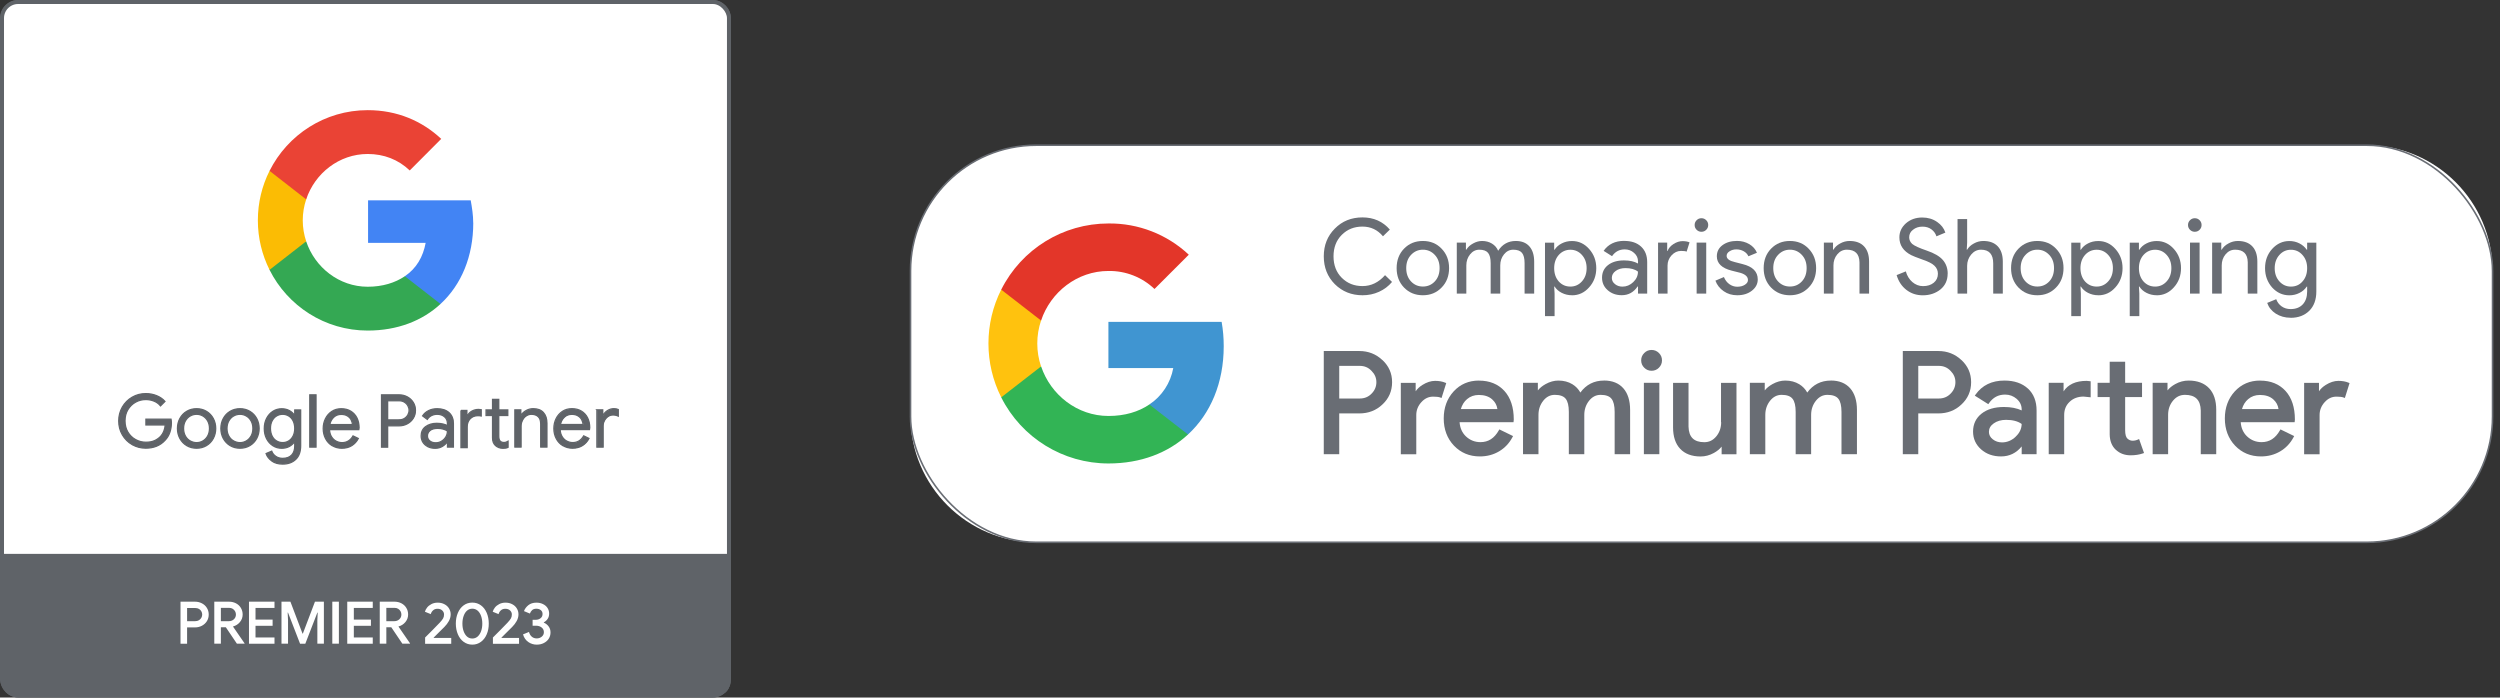 <svg viewBox="0 0 490 136.71" xmlns="http://www.w3.org/2000/svg" xmlns:xlink="http://www.w3.org/1999/xlink"><rect x="0" y="0" width="490" height="136.71" fill="#333333" stroke="none"/><clipPath id="a"><path d="m0 0h143.28v136.71h-143.28z"/></clipPath><clipPath id="b"><path d="m0 0h143.28v136.71h-143.28z"/></clipPath><clipPath id="c"><path d="m0 0h143.28v136.71h-143.28z"/></clipPath><clipPath id="d"><path d="m0 0h143.28v136.71h-143.28z"/></clipPath><clipPath id="e"><path d="m0 0h143.28v136.71h-143.28z"/></clipPath><clipPath id="f"><path d="m0 0h143.28v136.71h-143.28z"/></clipPath><clipPath id="g"><path d="m177 27h313v80.75h-313z"/></clipPath><clipPath id="h"><path d="m177 27h313v80.75h-313z"/></clipPath><g clip-path="url(#a)"><g clip-path="url(#b)"><path d="m139.69 136.31h-136.06c-1.74 0-3.16-1.41-3.16-3.16v-129.6c0-1.74 1.42-3.15 3.16-3.15h136.06c1.74 0 3.16 1.41 3.16 3.16v129.6c0 1.74-1.41 3.16-3.16 3.16" fill="#fff"/></g><g clip-path="url(#c)"><path d="m3.63.4h136.06c1.74 0 3.16 1.42 3.16 3.16v129.6c0 1.74-1.42 3.16-3.16 3.16h-136.06c-1.74 0-3.16-1.42-3.16-3.16v-129.61c0-1.74 1.42-3.15 3.16-3.15z" fill="none" stroke="#5f6368" stroke-miterlimit="10" stroke-width=".79"/><path d="m139.73 136.31h-136.18c-1.74 0-3.16-1.41-3.16-3.16v-129.6c0-1.74 1.42-3.16 3.16-3.16h136.17c1.74 0 3.16 1.41 3.16 3.16v129.6c0 1.74-1.41 3.16-3.16 3.16" fill="#fff"/><path d="m.39 108.56v22.86c0 3.46 1.25 4.89 4.89 4.89h132.71c3.85 0 5.71 0 4.89-4.89v-22.86z" fill="#5f6368"/></g><g clip-path="url(#d)"><path d="m35.38 117.93h2.85c.48 0 .93.11 1.34.32s.74.51.98.9c.24.38.36.82.36 1.3s-.12.92-.36 1.3-.57.68-.98.9c-.41.21-.86.32-1.34.32h-1.56v3.2h-1.29v-8.23zm2.88 3.82c.28 0 .53-.06.74-.19s.36-.29.47-.49.16-.41.16-.62-.05-.42-.16-.62-.26-.36-.47-.48-.45-.18-.74-.18h-1.59v2.59h1.59zm3.74-3.82h2.9c.49 0 .94.11 1.35.32.41.22.73.51.96.9.23.38.35.82.35 1.3 0 .55-.18 1.04-.53 1.47-.36.43-.8.72-1.34.86v.06s2.24 3.25 2.24 3.25v.07h-1.5l-2.17-3.22h-.97v3.22h-1.29zm2.86 3.82c.38 0 .71-.12.98-.37s.4-.56.4-.94c0-.22-.05-.42-.16-.62s-.26-.36-.46-.49-.44-.19-.71-.19h-1.62v2.61h1.58zm3.94-3.82h5v1.23h-3.72v2.28h3.35v1.22h-3.35v2.28h3.72v1.23h-5v-8.23zm6.37 0h1.75l2.37 6.25h.07l2.37-6.25h1.75v8.23h-1.28v-4.61l.07-1.48h-.07l-2.36 6.1h-1.03l-2.36-6.1h-.07l.07 1.48v4.61h-1.28zm9.96 0h1.29v8.23h-1.29zm2.93 0h5v1.23h-3.71v2.28h3.35v1.22h-3.35v2.28h3.71v1.23h-5v-8.23zm6.37 0h2.9c.49 0 .94.11 1.35.32.41.22.73.51.96.9.24.38.35.82.35 1.3 0 .55-.18 1.04-.53 1.47-.36.43-.8.72-1.34.86v.06s2.24 3.25 2.24 3.25v.07h-1.5l-2.17-3.22h-.97v3.22h-1.29zm2.86 3.82c.38 0 .71-.12.98-.37s.4-.56.4-.94c0-.22-.05-.42-.16-.62s-.26-.36-.46-.49-.44-.19-.71-.19h-1.62v2.61zm6.01 3.22 1.45-1.45c.72-.73 1.2-1.22 1.44-1.48.32-.35.54-.62.66-.84.12-.21.18-.47.18-.77s-.12-.56-.35-.78-.54-.33-.93-.33c-.36 0-.65.1-.88.32-.23.21-.37.45-.44.73l-1.15-.47c.08-.28.22-.55.43-.82s.49-.49.85-.68c.35-.18.76-.28 1.22-.28.5 0 .94.1 1.33.31.39.2.69.48.9.83s.32.73.32 1.15c0 .45-.12.89-.35 1.31s-.53.81-.89 1.17c-.15.15-.54.53-1.16 1.15l-.94.94.02.05h3.43v1.15h-5.12v-1.2zm7.57.83c-.49-.36-.87-.86-1.13-1.48s-.4-1.32-.4-2.09.13-1.47.4-2.1c.26-.62.64-1.12 1.13-1.48s1.06-.54 1.7-.54 1.21.18 1.7.54.86.85 1.13 1.48c.26.62.4 1.32.4 2.1s-.13 1.46-.4 2.09c-.26.62-.64 1.12-1.13 1.48s-1.06.55-1.69.55-1.21-.18-1.7-.55m2.73-1.03c.29-.26.52-.61.68-1.05s.24-.94.24-1.49-.08-1.05-.24-1.5c-.16-.44-.38-.79-.68-1.05-.3-.25-.64-.38-1.03-.38s-.75.13-1.04.38-.51.6-.67 1.05c-.16.44-.24.94-.24 1.5s.08 1.05.24 1.49.38.79.67 1.05.64.38 1.04.38.73-.13 1.03-.38m2.98.2c.24-.25.73-.73 1.45-1.45.72-.73 1.2-1.22 1.44-1.48.32-.35.54-.62.66-.84.12-.21.18-.47.18-.77s-.11-.56-.35-.78c-.23-.22-.54-.33-.93-.33-.36 0-.65.1-.88.32-.23.21-.37.45-.44.73l-1.15-.47c.08-.28.22-.55.43-.82s.49-.49.85-.68c.35-.18.76-.28 1.22-.28.5 0 .94.1 1.33.31.39.2.69.48.9.83s.32.73.32 1.15c0 .45-.12.89-.35 1.31s-.53.81-.89 1.17c-.15.15-.54.53-1.16 1.15l-.94.94.02.05h3.43v1.15h-5.12v-1.2zm6.97.87c-.51-.34-.86-.84-1.05-1.5l1.17-.48c.11.41.29.72.56.94.26.22.58.33.96.33s.71-.12.99-.35.41-.53.41-.89-.15-.67-.44-.9-.65-.35-1.09-.35h-.68v-1.16h.61c.38 0 .69-.1.95-.31.26-.2.39-.48.39-.83 0-.31-.11-.57-.34-.75-.23-.19-.52-.28-.88-.28s-.62.09-.82.27-.35.41-.44.68l-1.16-.48c.15-.44.44-.82.85-1.16.41-.33.94-.5 1.59-.5.48 0 .9.09 1.28.28.38.18.68.44.89.76.21.33.32.69.32 1.1s-.1.77-.3 1.05c-.2.29-.44.51-.74.66v.07c.38.16.7.41.94.74.25.33.37.72.37 1.18s-.12.87-.35 1.23-.56.64-.97.85-.87.31-1.39.31c-.59 0-1.14-.17-1.64-.51" fill="#fff"/></g><g clip-path="url(#e)"><rect fill="none" height="135.92" rx="3.16" stroke="#5f6368" stroke-miterlimit="10" stroke-width=".79" width="142.49" x=".39" y=".39"/></g><g clip-path="url(#f)"><path d="m25.91 87.15c-.81-.47-1.45-1.11-1.93-1.93s-.71-1.73-.71-2.72.24-1.9.71-2.72c.48-.82 1.12-1.46 1.93-1.93s1.7-.7 2.66-.7c.75 0 1.46.13 2.12.4s1.21.64 1.64 1.13l-.87.87c-.32-.4-.74-.71-1.25-.92-.5-.21-1.05-.32-1.63-.32-.72 0-1.4.17-2.02.52s-1.12.84-1.5 1.47-.56 1.37-.56 2.2.19 1.56.56 2.19c.38.63.88 1.12 1.51 1.47s1.3.52 2.02.52 1.26-.11 1.72-.32.86-.5 1.19-.85c.25-.27.45-.59.6-.97s.25-.79.29-1.25h-3.79v-1.13h4.92c.05.27.07.51.07.74 0 .63-.1 1.24-.3 1.84-.2.59-.52 1.12-.96 1.57-.94 1.02-2.2 1.53-3.76 1.53-.96 0-1.85-.23-2.66-.7m10.69.19c-.57-.34-1.02-.81-1.34-1.4s-.48-1.24-.48-1.96.16-1.37.48-1.96.76-1.06 1.34-1.4c.57-.34 1.21-.51 1.93-.51s1.36.17 1.93.51 1.02.81 1.34 1.4.48 1.25.48 1.96-.16 1.37-.48 1.96-.76 1.06-1.34 1.4c-.57.34-1.22.51-1.93.51s-1.36-.17-1.93-.51m3.18-.92c.39-.23.7-.55.93-.97s.35-.91.35-1.47-.12-1.05-.35-1.47-.54-.74-.93-.97-.8-.34-1.25-.34-.87.11-1.26.34c-.39.22-.7.55-.94.97-.23.42-.35.91-.35 1.47s.12 1.05.35 1.47.54.74.94.97c.39.22.81.34 1.26.34s.87-.11 1.25-.34m5.33.92c-.57-.34-1.02-.81-1.34-1.4s-.48-1.24-.48-1.96.16-1.37.48-1.96.76-1.06 1.34-1.4c.57-.34 1.22-.51 1.93-.51s1.36.17 1.93.51 1.02.81 1.34 1.4.48 1.25.48 1.96-.16 1.37-.48 1.96-.76 1.06-1.34 1.4c-.57.34-1.22.51-1.93.51s-1.36-.17-1.93-.51m3.18-.92c.39-.23.69-.55.93-.97.23-.42.35-.91.35-1.47s-.12-1.05-.35-1.47-.54-.74-.93-.97-.8-.34-1.25-.34-.87.11-1.26.34c-.39.22-.7.55-.94.97-.23.42-.35.91-.35 1.47s.12 1.05.35 1.47.54.74.94.97c.39.22.81.34 1.26.34s.86-.11 1.25-.34m4.98 3.92c-.56-.4-.93-.88-1.12-1.44l1.1-.47c.16.42.43.76.81 1.02s.82.39 1.34.39c.75 0 1.34-.21 1.75-.63s.62-1.02.62-1.8v-.81h-.06c-.24.37-.58.67-1.01.91-.43.23-.93.35-1.48.35-.63 0-1.2-.16-1.72-.49s-.93-.78-1.24-1.37-.46-1.26-.46-2.01.15-1.41.46-2 .72-1.05 1.24-1.38 1.09-.49 1.72-.49c.55 0 1.05.12 1.48.35s.77.54 1.01.92h.06v-1.04h1.16v7.01c0 1.17-.32 2.07-.97 2.68-.65.62-1.5.92-2.56.92-.86 0-1.57-.2-2.12-.6m3.32-3.92c.36-.22.64-.54.86-.96.21-.42.32-.91.32-1.48s-.11-1.08-.32-1.5-.5-.73-.86-.95-.76-.33-1.19-.33-.84.11-1.2.33-.65.54-.87.96-.32.91-.32 1.48.11 1.07.32 1.49.5.74.87.96.76.33 1.2.33.84-.11 1.19-.33m4.13-9.03h1.22v10.24h-1.22zm4.39 9.97c-.55-.33-.98-.79-1.29-1.38s-.47-1.25-.47-1.98.15-1.35.44-1.94.7-1.06 1.24-1.42c.53-.35 1.15-.53 1.86-.53s1.33.16 1.86.48c.52.32.93.76 1.21 1.32s.42 1.21.42 1.93c0 .14-.01.27-.04.37h-5.76c.03.55.16 1.02.4 1.4s.54.67.91.86.75.29 1.15.29c.93 0 1.65-.44 2.16-1.32l1.03.5c-.31.59-.74 1.06-1.28 1.4s-1.19.51-1.95.51c-.7 0-1.32-.17-1.87-.5m3.98-4.15c-.02-.31-.11-.61-.26-.91-.15-.31-.39-.56-.72-.77s-.74-.31-1.24-.31c-.57 0-1.06.18-1.45.55-.4.37-.66.85-.78 1.45h4.45zm5.69-5.82h3.45c.57 0 1.1.13 1.59.39s.87.62 1.17 1.08c.29.46.44.98.44 1.56s-.14 1.1-.44 1.57c-.29.46-.68.82-1.17 1.08s-1.02.39-1.59.39h-2.25v4.18h-1.2v-10.24zm3.47 4.9c.38 0 .72-.09 1.01-.27s.52-.41.68-.7.24-.59.24-.9-.08-.61-.24-.9-.39-.52-.68-.7-.63-.27-1.01-.27h-2.27v3.75h2.27zm5.61 5.25c-.42-.21-.74-.5-.97-.86-.23-.37-.34-.78-.34-1.25 0-.77.29-1.38.87-1.81s1.32-.65 2.2-.65c.44 0 .85.05 1.22.14.38.1.67.2.86.33v-.44c0-.54-.19-.98-.57-1.31s-.86-.49-1.44-.49c-.41 0-.79.09-1.13.26-.34.18-.61.42-.81.74l-.92-.69c.29-.44.68-.78 1.18-1.03s1.06-.37 1.67-.37c.99 0 1.77.26 2.34.78s.85 1.23.85 2.12v4.62h-1.16v-1.04h-.06c-.21.35-.53.65-.94.9-.42.25-.89.37-1.42.37s-1.01-.1-1.43-.31m2.69-1.07c.35-.21.63-.49.84-.84s.31-.74.31-1.16c-.23-.15-.51-.28-.84-.37-.33-.1-.69-.14-1.06-.14-.67 0-1.17.14-1.51.42s-.51.63-.51 1.07c0 .4.15.72.46.97s.69.37 1.16.37c.41 0 .79-.1 1.14-.31m3.8-6.02h1.16v1.16h.06c.17-.43.46-.76.87-1s.86-.36 1.35-.36c.21 0 .39.01.53.04v1.24c-.16-.04-.38-.06-.66-.06-.62 0-1.12.21-1.51.61-.39.41-.58.94-.58 1.6v4.05h-1.22v-7.29zm7.4 7.26c-.25-.1-.46-.23-.64-.39-.19-.18-.33-.4-.43-.64s-.14-.54-.14-.89v-4.35h-1.27v-1.1h1.27v-2.06h1.22v2.06h1.77v1.1h-1.77v4.06c0 .41.08.71.23.91.18.21.44.32.79.32.28 0 .54-.08.8-.24v1.19c-.14.07-.29.11-.44.14s-.34.04-.56.04c-.3 0-.57-.05-.82-.14m3.17-7.38h1.16v1.07h.06c.2-.36.52-.67.96-.92s.9-.38 1.4-.38c.88 0 1.55.25 2.01.76s.69 1.2.69 2.08v4.68h-1.22v-4.49c0-.68-.16-1.17-.49-1.47-.32-.31-.77-.46-1.33-.46-.39 0-.74.11-1.05.33s-.55.51-.72.87-.26.73-.26 1.12v4.1h-1.22v-7.29zm9.4 7.02c-.55-.33-.98-.79-1.29-1.38s-.47-1.25-.47-1.98.15-1.35.44-1.94.7-1.06 1.24-1.42c.53-.35 1.15-.53 1.86-.53s1.33.16 1.86.48c.52.32.93.76 1.21 1.32s.42 1.21.42 1.93c0 .14-.01.27-.04.37h-5.76c.03.55.16 1.02.4 1.4s.54.67.91.86.75.29 1.15.29c.93 0 1.65-.44 2.16-1.32l1.03.5c-.31.59-.74 1.06-1.28 1.4s-1.19.51-1.95.51c-.69 0-1.32-.17-1.87-.5m3.97-4.15c-.02-.31-.11-.61-.26-.91-.15-.31-.39-.56-.72-.77s-.74-.31-1.24-.31c-.57 0-1.06.18-1.45.55-.4.37-.66.85-.78 1.45h4.45zm2.69-2.87h1.16v1.17h.06c.14-.4.42-.73.83-1s.84-.4 1.29-.4c.33 0 .62.05.86.16v1.3c-.31-.15-.65-.23-1.03-.23-.35 0-.68.1-.97.3s-.53.47-.71.81-.26.7-.26 1.1v4.09h-1.22v-7.29z" fill="#5f6368"/><path d="m25.91 87.15c-.81-.47-1.45-1.11-1.93-1.93s-.71-1.73-.71-2.72.24-1.9.71-2.72c.48-.82 1.12-1.46 1.93-1.93s1.7-.7 2.66-.7c.75 0 1.46.13 2.12.4s1.21.64 1.64 1.13l-.87.87c-.32-.4-.74-.71-1.25-.92-.5-.21-1.05-.32-1.63-.32-.72 0-1.4.17-2.02.52s-1.12.84-1.5 1.47-.56 1.37-.56 2.2.19 1.56.56 2.19c.38.63.88 1.12 1.51 1.47s1.3.52 2.02.52 1.26-.11 1.72-.32.86-.5 1.19-.85c.25-.27.45-.59.6-.97s.25-.79.29-1.25h-3.79v-1.13h4.92c.05.27.07.51.07.74 0 .63-.1 1.24-.3 1.84-.2.59-.52 1.12-.96 1.57-.94 1.02-2.2 1.53-3.76 1.53-.96 0-1.85-.23-2.66-.7zm10.69.19c-.57-.34-1.02-.81-1.34-1.4s-.48-1.24-.48-1.96.16-1.37.48-1.96.76-1.06 1.34-1.4c.57-.34 1.21-.51 1.93-.51s1.36.17 1.93.51 1.02.81 1.34 1.4.48 1.25.48 1.96-.16 1.37-.48 1.96-.76 1.06-1.34 1.4c-.57.34-1.22.51-1.93.51s-1.36-.17-1.93-.51zm3.18-.92c.39-.23.7-.55.93-.97s.35-.91.35-1.47-.12-1.05-.35-1.47-.54-.74-.93-.97-.8-.34-1.25-.34-.87.11-1.26.34c-.39.22-.7.55-.94.97-.23.42-.35.91-.35 1.47s.12 1.05.35 1.47.54.74.94.97c.39.22.81.34 1.26.34s.87-.11 1.25-.34zm5.33.92c-.57-.34-1.02-.81-1.34-1.4s-.48-1.24-.48-1.96.16-1.37.48-1.96.76-1.06 1.34-1.4c.57-.34 1.22-.51 1.93-.51s1.36.17 1.93.51 1.02.81 1.34 1.4.48 1.25.48 1.96-.16 1.37-.48 1.96-.76 1.06-1.34 1.4c-.57.34-1.22.51-1.93.51s-1.36-.17-1.93-.51zm3.18-.92c.39-.23.69-.55.93-.97.23-.42.35-.91.35-1.47s-.12-1.05-.35-1.47-.54-.74-.93-.97-.8-.34-1.25-.34-.87.11-1.26.34c-.39.22-.7.55-.94.97-.23.42-.35.91-.35 1.47s.12 1.05.35 1.47.54.74.94.97c.39.22.81.34 1.26.34s.86-.11 1.25-.34zm4.98 3.92c-.56-.4-.93-.88-1.12-1.44l1.1-.47c.16.42.43.76.81 1.02s.82.39 1.34.39c.75 0 1.34-.21 1.75-.63s.62-1.02.62-1.8v-.81h-.06c-.24.37-.58.67-1.01.91-.43.23-.93.35-1.48.35-.63 0-1.2-.16-1.72-.49s-.93-.78-1.24-1.37-.46-1.26-.46-2.01.15-1.41.46-2 .72-1.05 1.24-1.38 1.09-.49 1.72-.49c.55 0 1.05.12 1.48.35s.77.54 1.01.92h.06v-1.04h1.16v7.01c0 1.17-.32 2.07-.97 2.68-.65.62-1.5.92-2.56.92-.86 0-1.57-.2-2.12-.6zm3.32-3.92c.36-.22.64-.54.86-.96.21-.42.32-.91.32-1.48s-.11-1.08-.32-1.5-.5-.73-.86-.95-.76-.33-1.19-.33-.84.11-1.2.33-.65.54-.87.96-.32.91-.32 1.48.11 1.07.32 1.49.5.74.87.96.76.33 1.2.33.84-.11 1.19-.33zm4.13-9.03h1.22v10.24h-1.22zm4.39 9.97c-.55-.33-.98-.79-1.29-1.38s-.47-1.25-.47-1.98.15-1.35.44-1.94.7-1.06 1.24-1.42c.53-.35 1.15-.53 1.86-.53s1.33.16 1.86.48c.52.32.93.76 1.21 1.32s.42 1.21.42 1.93c0 .14-.01.27-.04.37h-5.76c.03.55.16 1.02.4 1.4s.54.67.91.86.75.29 1.15.29c.93 0 1.65-.44 2.16-1.32l1.03.5c-.31.59-.74 1.06-1.28 1.4s-1.19.51-1.95.51c-.7 0-1.32-.17-1.87-.5zm3.98-4.15c-.02-.31-.11-.61-.26-.91-.15-.31-.39-.56-.72-.77s-.74-.31-1.24-.31c-.57 0-1.06.18-1.45.55-.4.37-.66.85-.78 1.45h4.45zm5.69-5.82h3.45c.57 0 1.1.13 1.59.39s.87.62 1.17 1.08c.29.46.44.98.44 1.56s-.14 1.1-.44 1.57c-.29.46-.68.82-1.17 1.08s-1.02.39-1.59.39h-2.25v4.18h-1.2v-10.24zm3.47 4.9c.38 0 .72-.09 1.01-.27s.52-.41.68-.7.24-.59.24-.9-.08-.61-.24-.9-.39-.52-.68-.7-.63-.27-1.01-.27h-2.27v3.75h2.27zm5.61 5.25c-.42-.21-.74-.5-.97-.86-.23-.37-.34-.78-.34-1.25 0-.77.29-1.38.87-1.81s1.32-.65 2.2-.65c.44 0 .85.05 1.22.14.38.1.67.2.86.33v-.44c0-.54-.19-.98-.57-1.31s-.86-.49-1.44-.49c-.41 0-.79.09-1.13.26-.34.18-.61.42-.81.74l-.92-.69c.29-.44.68-.78 1.18-1.03s1.06-.37 1.67-.37c.99 0 1.77.26 2.34.78s.85 1.23.85 2.12v4.62h-1.16v-1.04h-.06c-.21.35-.53.65-.94.9-.42.25-.89.37-1.42.37s-1.01-.1-1.43-.31zm2.69-1.07c.35-.21.63-.49.84-.84s.31-.74.31-1.16c-.23-.15-.51-.28-.84-.37-.33-.1-.69-.14-1.06-.14-.67 0-1.17.14-1.51.42s-.51.63-.51 1.07c0 .4.15.72.46.97s.69.37 1.16.37c.41 0 .79-.1 1.14-.31zm3.8-6.02h1.16v1.16h.06c.17-.43.46-.76.87-1s.86-.36 1.35-.36c.21 0 .39.01.53.04v1.24c-.16-.04-.38-.06-.66-.06-.62 0-1.12.21-1.51.61-.39.41-.58.94-.58 1.6v4.05h-1.22v-7.29zm7.4 7.26c-.25-.1-.46-.23-.64-.39-.19-.18-.33-.4-.43-.64s-.14-.54-.14-.89v-4.35h-1.27v-1.1h1.27v-2.06h1.22v2.06h1.77v1.1h-1.77v4.06c0 .41.08.71.23.91.18.21.44.32.79.32.28 0 .54-.08.8-.24v1.19c-.14.07-.29.11-.44.14s-.34.04-.56.04c-.3 0-.57-.05-.82-.14zm3.17-7.38h1.16v1.07h.06c.2-.36.52-.67.96-.92s.9-.38 1.4-.38c.88 0 1.55.25 2.01.76s.69 1.2.69 2.08v4.68h-1.22v-4.49c0-.68-.16-1.17-.49-1.47-.32-.31-.77-.46-1.33-.46-.39 0-.74.11-1.05.33s-.55.51-.72.87-.26.73-.26 1.12v4.1h-1.22v-7.29zm9.4 7.02c-.55-.33-.98-.79-1.29-1.38s-.47-1.25-.47-1.98.15-1.35.44-1.94.7-1.06 1.24-1.42c.53-.35 1.15-.53 1.86-.53s1.33.16 1.86.48c.52.32.93.76 1.21 1.32s.42 1.21.42 1.93c0 .14-.01.27-.04.37h-5.76c.03.55.16 1.02.4 1.4s.54.67.91.86.75.29 1.15.29c.93 0 1.65-.44 2.16-1.32l1.03.5c-.31.59-.74 1.06-1.28 1.4s-1.19.51-1.95.51c-.69 0-1.32-.17-1.87-.5zm3.97-4.15c-.02-.31-.11-.61-.26-.91-.15-.31-.39-.56-.72-.77s-.74-.31-1.24-.31c-.57 0-1.06.18-1.45.55-.4.37-.66.85-.78 1.45h4.45zm2.69-2.87h1.16v1.17h.06c.14-.4.42-.73.83-1s.84-.4 1.29-.4c.33 0 .62.05.86.16v1.3c-.31-.15-.65-.23-1.03-.23-.35 0-.68.1-.97.3s-.53.47-.71.81-.26.7-.26 1.1v4.09h-1.22v-7.29z" fill="none" stroke="#5f6368" stroke-miterlimit="10" stroke-width=".25"/><path d="m92.75 43.68c0-1.53-.24-3-.49-4.42h-20.12v8.34h11.29c-.5 2.7-1.78 4.99-4.07 6.53v5.44h6.99c4.07-3.76 6.41-9.32 6.41-15.89" fill="#4284f4"/><path d="m72.07 64.79c5.81 0 10.7-1.91 14.27-5.21l-6.99-5.44c-1.92 1.3-4.39 2.06-7.28 2.06-5.6 0-10.36-3.79-12.06-8.9h-7.18v5.59c3.54 7.06 10.83 11.9 19.24 11.9" fill="#34a853"/><path d="m60.01 47.3c-.43-1.3-.67-2.68-.67-4.11s.24-2.81.67-4.11v-5.59h-7.18c-1.47 2.92-2.29 6.21-2.29 9.7s.83 6.78 2.29 9.7z" fill="#fbbc04"/><path d="m72.07 30.18c3.16 0 6 1.09 8.24 3.23l6.17-6.19c-3.73-3.49-8.6-5.63-14.41-5.63-8.41 0-15.7 4.84-19.24 11.9l7.18 5.59c1.7-5.11 6.45-8.9 12.06-8.9" fill="#ea4335"/></g></g><g clip-path="url(#g)"><g clip-path="url(#h)"><path d="m463.89 106.29h-260.78c-13.56 0-24.65-11.09-24.65-24.65v-28.53c0-13.56 11.09-24.65 24.65-24.65h260.78c13.56 0 24.65 11.09 24.65 24.65v28.53c0 13.56-11.09 24.65-24.65 24.65" fill="#fff"/><rect fill="none" height="77.83" rx="24.65" stroke="#696d74" stroke-miterlimit="10" stroke-width=".32" width="310.08" x="178.46" y="28.46"/><g fill="#696d74"><path d="m267.05 57.87c-2.16 0-3.97-.73-5.43-2.18-1.44-1.45-2.16-3.27-2.16-5.45s.72-3.98 2.16-5.43c1.44-1.47 3.25-2.2 5.43-2.2s3.99.8 5.36 2.39l-1.35 1.31c-1.05-1.26-2.39-1.9-4.02-1.9s-2.97.54-4.06 1.63c-1.07 1.07-1.61 2.48-1.61 4.2s.54 3.13 1.61 4.2c1.09 1.09 2.44 1.63 4.06 1.63 1.7 0 3.17-.71 4.43-2.14l1.37 1.33c-.69.83-1.54 1.47-2.55 1.93s-2.09.68-3.24.68"/><path d="m273.74 52.55c0-1.54.48-2.81 1.45-3.81.98-1.01 2.21-1.51 3.69-1.51s2.71.5 3.67 1.51c.98 1.01 1.47 2.28 1.47 3.81s-.49 2.82-1.47 3.81c-.97 1.01-2.19 1.51-3.67 1.51s-2.71-.5-3.69-1.51c-.97-1.01-1.45-2.28-1.45-3.81m1.88 0c0 1.07.31 1.94.94 2.61s1.4 1 2.33 1 1.7-.33 2.33-1 .94-1.54.94-2.61-.31-1.92-.94-2.59c-.64-.68-1.41-1.02-2.33-1.02s-1.69.34-2.33 1.02c-.63.67-.94 1.53-.94 2.59"/><path d="m287.41 57.54h-1.88v-9.99h1.79v1.39h.08c.29-.49.72-.9 1.32-1.22.59-.33 1.18-.49 1.76-.49.73 0 1.38.17 1.94.51s.97.81 1.22 1.41c.83-1.28 1.98-1.92 3.45-1.92 1.16 0 2.05.35 2.67 1.06.63.71.94 1.71.94 3.02v6.24h-1.88v-5.96c0-.94-.17-1.61-.51-2.03-.34-.41-.91-.62-1.71-.62-.72 0-1.33.31-1.82.92s-.73 1.33-.73 2.16v5.53h-1.88v-5.96c0-.94-.17-1.61-.51-2.03-.34-.41-.91-.62-1.71-.62-.72 0-1.33.31-1.82.92s-.73 1.33-.73 2.16v5.53z"/><path d="m308.11 57.87c-.73 0-1.4-.16-2.01-.47s-1.07-.73-1.4-1.24h-.08l.08 1.39v4.41h-1.88v-14.4h1.8v1.39h.08c.33-.52.79-.93 1.4-1.24.6-.31 1.27-.47 2.01-.47 1.32 0 2.43.52 3.35 1.55.94 1.05 1.41 2.3 1.41 3.77s-.47 2.74-1.41 3.77c-.91 1.03-2.03 1.55-3.35 1.55m-.31-1.71c.9 0 1.65-.34 2.26-1.02.61-.67.92-1.53.92-2.59s-.31-1.91-.92-2.59-1.37-1.02-2.26-1.02-1.67.34-2.28 1.02c-.6.68-.9 1.54-.9 2.59s.3 1.93.9 2.61c.61.67 1.37 1 2.28 1"/><path d="m318.37 47.22c1.39 0 2.48.37 3.28 1.11s1.2 1.76 1.2 3.05v6.16h-1.8v-1.39h-.08c-.77 1.14-1.81 1.71-3.1 1.71-1.1 0-2.02-.33-2.76-.98s-1.11-1.47-1.11-2.45c0-1.03.39-1.86 1.17-2.47s1.83-.92 3.13-.92c1.11 0 2.03.2 2.75.61v-.43c0-.65-.26-1.21-.78-1.66-.52-.46-1.12-.68-1.82-.68-1.05 0-1.88.44-2.49 1.33l-1.65-1.04c.91-1.31 2.26-1.96 4.04-1.96m-2.43 7.26c0 .49.21.9.62 1.22.41.33.9.49 1.46.49.79 0 1.49-.29 2.11-.88.62-.58.93-1.27.93-2.06-.58-.46-1.4-.69-2.45-.69-.76 0-1.4.18-1.91.55s-.76.82-.76 1.37"/><path d="m326.86 57.54h-1.88v-9.99h1.79v1.63h.08c.19-.53.58-.98 1.17-1.36.59-.37 1.17-.56 1.74-.56s1.01.08 1.39.24l-.57 1.82c-.23-.1-.6-.14-1.1-.14-.71 0-1.32.29-1.85.86-.52.57-.79 1.24-.79 2v5.51z"/><path d="m334.81 44.1c0 .37-.13.68-.39.94s-.57.39-.94.39-.68-.13-.94-.39-.39-.57-.39-.94.13-.68.39-.94.57-.39.94-.39.68.13.94.39.39.57.39.94m-.39 13.44h-1.88v-9.99h1.88z"/><path d="m344.52 54.77c0 .87-.38 1.6-1.14 2.2s-1.72.9-2.88.9c-1.01 0-1.89-.26-2.65-.79-.76-.52-1.31-1.21-1.63-2.07l1.67-.71c.24.6.6 1.06 1.07 1.4.47.33.98.5 1.54.5.6 0 1.1-.13 1.5-.39s.6-.56.6-.92c0-.64-.49-1.11-1.47-1.41l-1.71-.43c-1.94-.49-2.92-1.43-2.92-2.81 0-.91.37-1.64 1.11-2.19s1.69-.83 2.85-.83c.88 0 1.68.21 2.4.63.71.42 1.21.99 1.5 1.69l-1.67.69c-.19-.42-.5-.75-.93-.99s-.91-.36-1.44-.36c-.49 0-.93.12-1.32.37-.39.24-.58.54-.58.9 0 .57.54.98 1.61 1.22l1.51.39c1.99.49 2.98 1.49 2.98 3"/><path d="m345.68 52.55c0-1.54.48-2.81 1.45-3.81.98-1.01 2.21-1.51 3.69-1.51s2.71.5 3.67 1.51c.98 1.01 1.47 2.28 1.47 3.81s-.49 2.82-1.47 3.81c-.97 1.01-2.19 1.51-3.67 1.51s-2.71-.5-3.69-1.51c-.97-1.01-1.45-2.28-1.45-3.81m1.88 0c0 1.07.31 1.94.94 2.61s1.4 1 2.33 1 1.7-.33 2.33-1 .94-1.54.94-2.61-.31-1.92-.94-2.59c-.64-.68-1.41-1.02-2.33-1.02s-1.69.34-2.33 1.02c-.63.67-.94 1.53-.94 2.59"/><path d="m357.47 47.55h1.8v1.39h.08c.29-.49.72-.9 1.32-1.22.59-.33 1.21-.49 1.85-.49 1.22 0 2.17.35 2.83 1.05s.99 1.7.99 2.99v6.28h-1.88v-6.16c-.04-1.63-.86-2.45-2.47-2.45-.75 0-1.37.3-1.88.91-.5.6-.75 1.33-.75 2.17v5.53h-1.88v-9.99z"/><path d="m381.74 53.64c0 1.28-.47 2.31-1.41 3.09-.95.76-2.11 1.15-3.47 1.15-1.21 0-2.28-.35-3.2-1.06s-1.56-1.67-1.92-2.9l1.8-.73c.12.44.29.83.51 1.18s.47.66.77.91c.29.25.62.45.97.59s.73.21 1.12.21c.86 0 1.56-.22 2.1-.66s.82-1.03.82-1.76c0-.61-.22-1.14-.67-1.57-.42-.42-1.21-.83-2.37-1.22-1.17-.42-1.9-.71-2.18-.86-1.55-.79-2.33-1.95-2.33-3.49 0-1.07.43-1.99 1.28-2.75.87-.76 1.94-1.14 3.2-1.14 1.11 0 2.08.29 2.9.86.82.56 1.36 1.26 1.63 2.1l-1.75.73c-.16-.54-.49-1-.97-1.36s-1.07-.54-1.76-.54c-.73 0-1.35.2-1.86.61-.5.38-.75.87-.75 1.48 0 .5.2.93.59 1.3.44.37 1.38.8 2.84 1.3 1.48.5 2.54 1.12 3.17 1.85s.95 1.63.95 2.69"/><path d="m383.68 42.94h1.88v4.61l-.08 1.39h.08c.29-.49.72-.9 1.32-1.22.59-.33 1.21-.49 1.85-.49 1.22 0 2.17.35 2.83 1.05s.99 1.7.99 2.99v6.28h-1.88v-5.92c0-1.8-.8-2.69-2.39-2.69-.76 0-1.4.32-1.93.95-.52.63-.79 1.37-.79 2.21v5.45h-1.88v-14.6z"/><path d="m394.17 52.55c0-1.54.48-2.81 1.45-3.81.98-1.01 2.21-1.51 3.69-1.51s2.71.5 3.67 1.51c.98 1.01 1.47 2.28 1.47 3.81s-.49 2.82-1.47 3.81c-.97 1.01-2.19 1.51-3.67 1.51s-2.71-.5-3.69-1.51c-.97-1.01-1.45-2.28-1.45-3.81m1.88 0c0 1.07.31 1.94.94 2.61s1.4 1 2.33 1 1.7-.33 2.33-1 .94-1.54.94-2.61-.31-1.92-.94-2.59c-.64-.68-1.41-1.02-2.33-1.02s-1.69.34-2.33 1.02c-.63.67-.94 1.53-.94 2.59"/><path d="m411.26 57.87c-.73 0-1.4-.16-2.01-.47s-1.07-.73-1.4-1.24h-.08l.08 1.39v4.41h-1.88v-14.4h1.8v1.39h.08c.33-.52.79-.93 1.4-1.24.6-.31 1.27-.47 2.01-.47 1.32 0 2.43.52 3.35 1.55.94 1.05 1.41 2.3 1.41 3.77s-.47 2.74-1.41 3.77c-.91 1.03-2.03 1.55-3.35 1.55m-.31-1.71c.9 0 1.65-.34 2.26-1.02.61-.67.92-1.53.92-2.59s-.31-1.91-.92-2.59-1.37-1.02-2.26-1.02-1.67.34-2.28 1.02c-.6.68-.9 1.54-.9 2.59s.3 1.93.9 2.61c.61.67 1.37 1 2.28 1"/><path d="m422.72 57.87c-.73 0-1.4-.16-2.01-.47s-1.07-.73-1.4-1.24h-.08l.08 1.39v4.41h-1.88v-14.4h1.8v1.39h.08c.33-.52.79-.93 1.4-1.24.6-.31 1.27-.47 2.01-.47 1.32 0 2.43.52 3.35 1.55.94 1.05 1.41 2.3 1.41 3.77s-.47 2.74-1.41 3.77c-.91 1.03-2.03 1.55-3.35 1.55m-.31-1.71c.9 0 1.65-.34 2.26-1.02.61-.67.92-1.53.92-2.59s-.31-1.91-.92-2.59-1.37-1.02-2.26-1.02-1.67.34-2.28 1.02c-.6.68-.9 1.54-.9 2.59s.3 1.93.9 2.61c.61.67 1.37 1 2.28 1"/><path d="m431.51 44.1c0 .37-.13.68-.39.94s-.57.39-.94.39-.68-.13-.94-.39-.39-.57-.39-.94.13-.68.39-.94.57-.39.94-.39.68.13.94.39.39.57.39.94m-.39 13.44h-1.88v-9.99h1.88z"/><path d="m433.57 47.55h1.8v1.39h.08c.29-.49.72-.9 1.32-1.22.59-.33 1.21-.49 1.85-.49 1.22 0 2.17.35 2.83 1.05s.99 1.7.99 2.99v6.28h-1.88v-6.16c-.04-1.63-.86-2.45-2.47-2.45-.75 0-1.37.3-1.88.91-.5.6-.75 1.33-.75 2.17v5.53h-1.88v-9.99z"/><path d="m448.96 62.28c-.56 0-1.08-.07-1.57-.21s-.93-.34-1.34-.6c-.4-.26-.74-.56-1.03-.92-.29-.35-.5-.75-.65-1.18l1.77-.73c.2.58.56 1.05 1.06 1.41.5.35 1.09.53 1.75.53 1.02 0 1.82-.31 2.39-.92s.86-1.46.86-2.53v-.96h-.08c-.35.53-.83.95-1.44 1.25-.61.31-1.26.46-1.97.46-1.31 0-2.43-.51-3.37-1.53-.92-1.05-1.39-2.31-1.39-3.79s.46-2.74 1.39-3.77c.94-1.03 2.06-1.55 3.37-1.55.71 0 1.36.15 1.97.46.6.31 1.08.72 1.44 1.25h.08v-1.39h1.8v9.57c0 1.6-.46 2.86-1.37 3.77-.93.92-2.15 1.39-3.67 1.39m.06-6.12c.92 0 1.68-.33 2.26-1 .61-.67.92-1.54.92-2.61s-.31-1.91-.92-2.59c-.6-.68-1.35-1.02-2.26-1.02s-1.65.34-2.26 1.02-.92 1.54-.92 2.59.31 1.92.92 2.59c.61.68 1.37 1.02 2.26 1.02"/><path d="m270.95 70.58c-1.24-1.18-2.76-1.78-4.52-1.78h-6.97v20.22h3.03v-7.99h3.94c1.78 0 3.31-.59 4.52-1.75 1.26-1.16 1.9-2.63 1.9-4.37s-.64-3.16-1.89-4.34m-2.14 6.59c-.62.64-1.38.95-2.33.95h-4v-6.4h4c.95 0 1.71.32 2.33.98.64.64.95 1.37.95 2.22s-.31 1.61-.95 2.25"/><path d="m283.25 75c-.54-.23-1.21-.35-1.97-.35-.81 0-1.65.27-2.49.8-.57.36-1.01.77-1.32 1.24v-1.65h-2.91v13.99h3.03v-7.68c0-.96.34-1.81 1-2.53.66-.73 1.42-1.08 2.31-1.08.64 0 1.11.06 1.39.17l.25.1.92-2.92-.2-.09z"/><path d="m289.88 74.59c-2.01 0-3.68.72-4.97 2.13s-1.94 3.19-1.94 5.3.67 3.92 2 5.32 3.04 2.12 5.08 2.12c1.4 0 2.67-.34 3.78-1s1.99-1.59 2.61-2.77l.12-.22-2.69-1.31-.11.2c-.88 1.55-2.05 2.3-3.59 2.3-1.11 0-2.07-.39-2.86-1.14-.74-.71-1.15-1.64-1.23-2.77h10.57l.05-.51c0-2.4-.62-4.28-1.84-5.62-1.23-1.34-2.9-2.02-4.96-2.02m3.58 5.57h-7.15c.23-.8.63-1.45 1.21-1.94.64-.55 1.42-.82 2.31-.82 1.09 0 1.97.29 2.61.86.58.52.92 1.14 1.03 1.9"/><path d="m314.37 74.59c-1.92 0-3.48.79-4.62 2.35-.37-.67-.89-1.22-1.56-1.63-.79-.48-1.71-.72-2.75-.72-.83 0-1.67.23-2.5.69-.63.35-1.14.76-1.52 1.24v-1.49h-2.91v13.99h3.03v-7.71c0-1.06.32-1.99.94-2.77.62-.77 1.36-1.15 2.26-1.15 1 0 1.72.25 2.12.75.42.51.63 1.38.63 2.59v8.29h3.03v-7.71c0-1.06.32-1.99.94-2.77.62-.77 1.36-1.15 2.26-1.15 1 0 1.72.25 2.12.75.42.51.63 1.38.63 2.59v8.29h3.03v-8.68c0-1.82-.45-3.24-1.33-4.24-.89-1.01-2.17-1.52-3.79-1.52"/><path d="m322.2 75.03h3.03v13.99h-3.03z"/><path d="m323.71 68.59c-.56 0-1.05.2-1.44.6-.4.4-.6.88-.6 1.44s.2 1.05.6 1.44c.39.4.88.6 1.44.6s1.05-.2 1.44-.6c.4-.4.6-.88.6-1.44s-.2-1.05-.6-1.44c-.4-.4-.88-.6-1.44-.6"/><path d="m337.35 82.75c0 1.07-.32 2.01-.96 2.78s-1.4 1.14-2.35 1.14c-2.03 0-3.04-1-3.09-3.06v-8.57h-3.03v8.73c0 1.8.47 3.22 1.4 4.2.93.99 2.28 1.5 3.99 1.5.9 0 1.78-.23 2.61-.69.63-.35 1.14-.76 1.52-1.24v1.49h2.91v-13.99h-3.03v7.71z"/><path d="m358.84 74.59c-1.92 0-3.48.79-4.62 2.35-.37-.67-.89-1.22-1.56-1.63-.79-.48-1.71-.72-2.75-.72-.83 0-1.67.23-2.5.69-.63.35-1.14.76-1.52 1.24v-1.49h-2.92v13.99h3.03v-7.71c0-1.06.32-1.99.94-2.77.62-.77 1.36-1.15 2.26-1.15 1 0 1.72.25 2.12.75.42.51.63 1.38.63 2.59v8.29h3.03v-7.71c0-1.06.32-1.99.94-2.77.62-.77 1.36-1.15 2.26-1.15 1 0 1.72.25 2.12.75.42.51.63 1.38.63 2.59v8.29h3.03v-8.68c0-1.82-.45-3.24-1.33-4.24-.89-1.01-2.17-1.52-3.79-1.52"/><path d="m384.44 70.58c-1.24-1.18-2.76-1.78-4.52-1.78h-6.97v20.22h3.03v-7.99h3.94c1.78 0 3.31-.59 4.52-1.75 1.26-1.16 1.9-2.63 1.9-4.37s-.64-3.16-1.89-4.34m-2.14 6.59c-.62.64-1.38.95-2.33.95h-4v-6.4h4c.95 0 1.71.32 2.33.98.64.64.95 1.37.95 2.22s-.31 1.61-.95 2.25"/><path d="m397.47 76.16c-1.13-1.04-2.67-1.57-4.6-1.57-2.48 0-4.38.93-5.66 2.75l-.15.21 2.65 1.67.13-.19c.79-1.13 1.82-1.69 3.16-1.69.88 0 1.63.28 2.29.86.65.57.96 1.25.96 2.06v.18c-.95-.44-2.11-.67-3.47-.67-1.81 0-3.29.43-4.38 1.29-1.11.87-1.68 2.06-1.68 3.53 0 1.39.53 2.56 1.58 3.49 1.04.92 2.35 1.38 3.9 1.38 1.64 0 3-.66 4.05-1.96v1.52h2.92v-8.57c0-1.81-.57-3.25-1.7-4.3m-2.39 9.44c-.78.74-1.69 1.12-2.68 1.12-.7 0-1.3-.2-1.82-.61-.5-.4-.75-.87-.75-1.46 0-.66.3-1.2.93-1.65.64-.46 1.46-.7 2.43-.7 1.29 0 2.32.27 3.06.81-.03.95-.41 1.77-1.18 2.48"/><path d="m419.02 86.16c-.15.07-.32.12-.49.16s-.35.06-.54.06c-.38 0-.71-.14-1.02-.42-.29-.27-.44-.83-.44-1.65v-6.48h3.31v-2.8h-3.31v-4.13h-3.03v4.13h-2.37v2.8h2.37v7.31c.02 1.28.42 2.29 1.19 3.01s1.75 1.09 2.91 1.09c.91 0 1.71-.13 2.4-.37l.23-.08-.97-2.74z"/><path d="m408.98 74.65c-2.12 0-3.64.69-4.52 2.06v-1.68h-2.91v13.99h3.03v-7.68c0-1.06.35-1.91 1.07-2.59.71-.68 1.63-1.02 2.73-1.02l1.39.14v-3.14l-.76-.08h-.01z"/><path d="m428.96 74.59c-.9 0-1.78.23-2.61.69-.63.35-1.14.76-1.52 1.24v-1.49h-2.91v13.99h3.03v-7.71c0-1.07.32-2.01.96-2.78s1.4-1.14 2.35-1.14c2.03 0 3.04 1 3.09 3.06v8.57h3.03v-8.73c0-1.8-.47-3.22-1.4-4.2-.94-.99-2.28-1.5-3.99-1.5"/><path d="m442.98 74.59c-2.01 0-3.68.72-4.97 2.13s-1.94 3.19-1.94 5.3.67 3.92 2 5.32 3.04 2.12 5.08 2.12c1.4 0 2.67-.34 3.78-1s1.99-1.59 2.61-2.77l.12-.22-2.69-1.31-.11.2c-.88 1.55-2.05 2.3-3.59 2.3-1.11 0-2.07-.39-2.86-1.14-.74-.71-1.15-1.64-1.23-2.77h10.57l.05-.51c0-2.4-.62-4.28-1.84-5.62-1.23-1.34-2.9-2.02-4.96-2.02m3.58 5.57h-7.15c.23-.8.63-1.45 1.21-1.94.64-.55 1.42-.82 2.31-.82 1.09 0 1.97.29 2.61.86.58.52.92 1.14 1.03 1.9"/><path d="m460.3 75c-.54-.23-1.21-.35-1.97-.35-.81 0-1.65.27-2.49.8-.57.36-1.01.77-1.32 1.24v-1.65h-2.91v13.99h3.03v-7.68c0-.96.34-1.81 1-2.53.66-.73 1.42-1.08 2.31-1.08.64 0 1.11.06 1.39.17l.25.1.92-2.92-.2-.09z"/></g><path d="m239.85 67.86c0-1.6-.13-3.21-.41-4.78h-22.19v9.06h12.71c-.53 2.92-2.22 5.51-4.7 7.15v5.88h7.58c4.45-4.1 7.01-10.15 7.01-17.3" fill="#4095d1"/><path d="m217.26 90.84c6.34 0 11.69-2.08 15.59-5.68l-7.58-5.88c-2.11 1.44-4.83 2.25-8 2.25-6.14 0-11.34-4.14-13.21-9.71h-7.82v6.06c3.99 7.94 12.13 12.96 21.02 12.96" fill="#32b455"/><path d="m204.05 71.83c-.99-2.92-.99-6.08 0-9.01v-6.06h-7.81c-3.34 6.65-3.34 14.48 0 21.12l7.81-6.06z" fill="#ffc20e"/><path d="m217.26 53.11c3.35-.05 6.59 1.21 9.02 3.53l6.72-6.72c-4.25-3.99-9.9-6.19-15.74-6.12-8.89 0-17.03 5.01-21.02 12.97l7.81 6.06c1.86-5.57 7.07-9.72 13.21-9.72" fill="#e33629"/></g></g></svg>